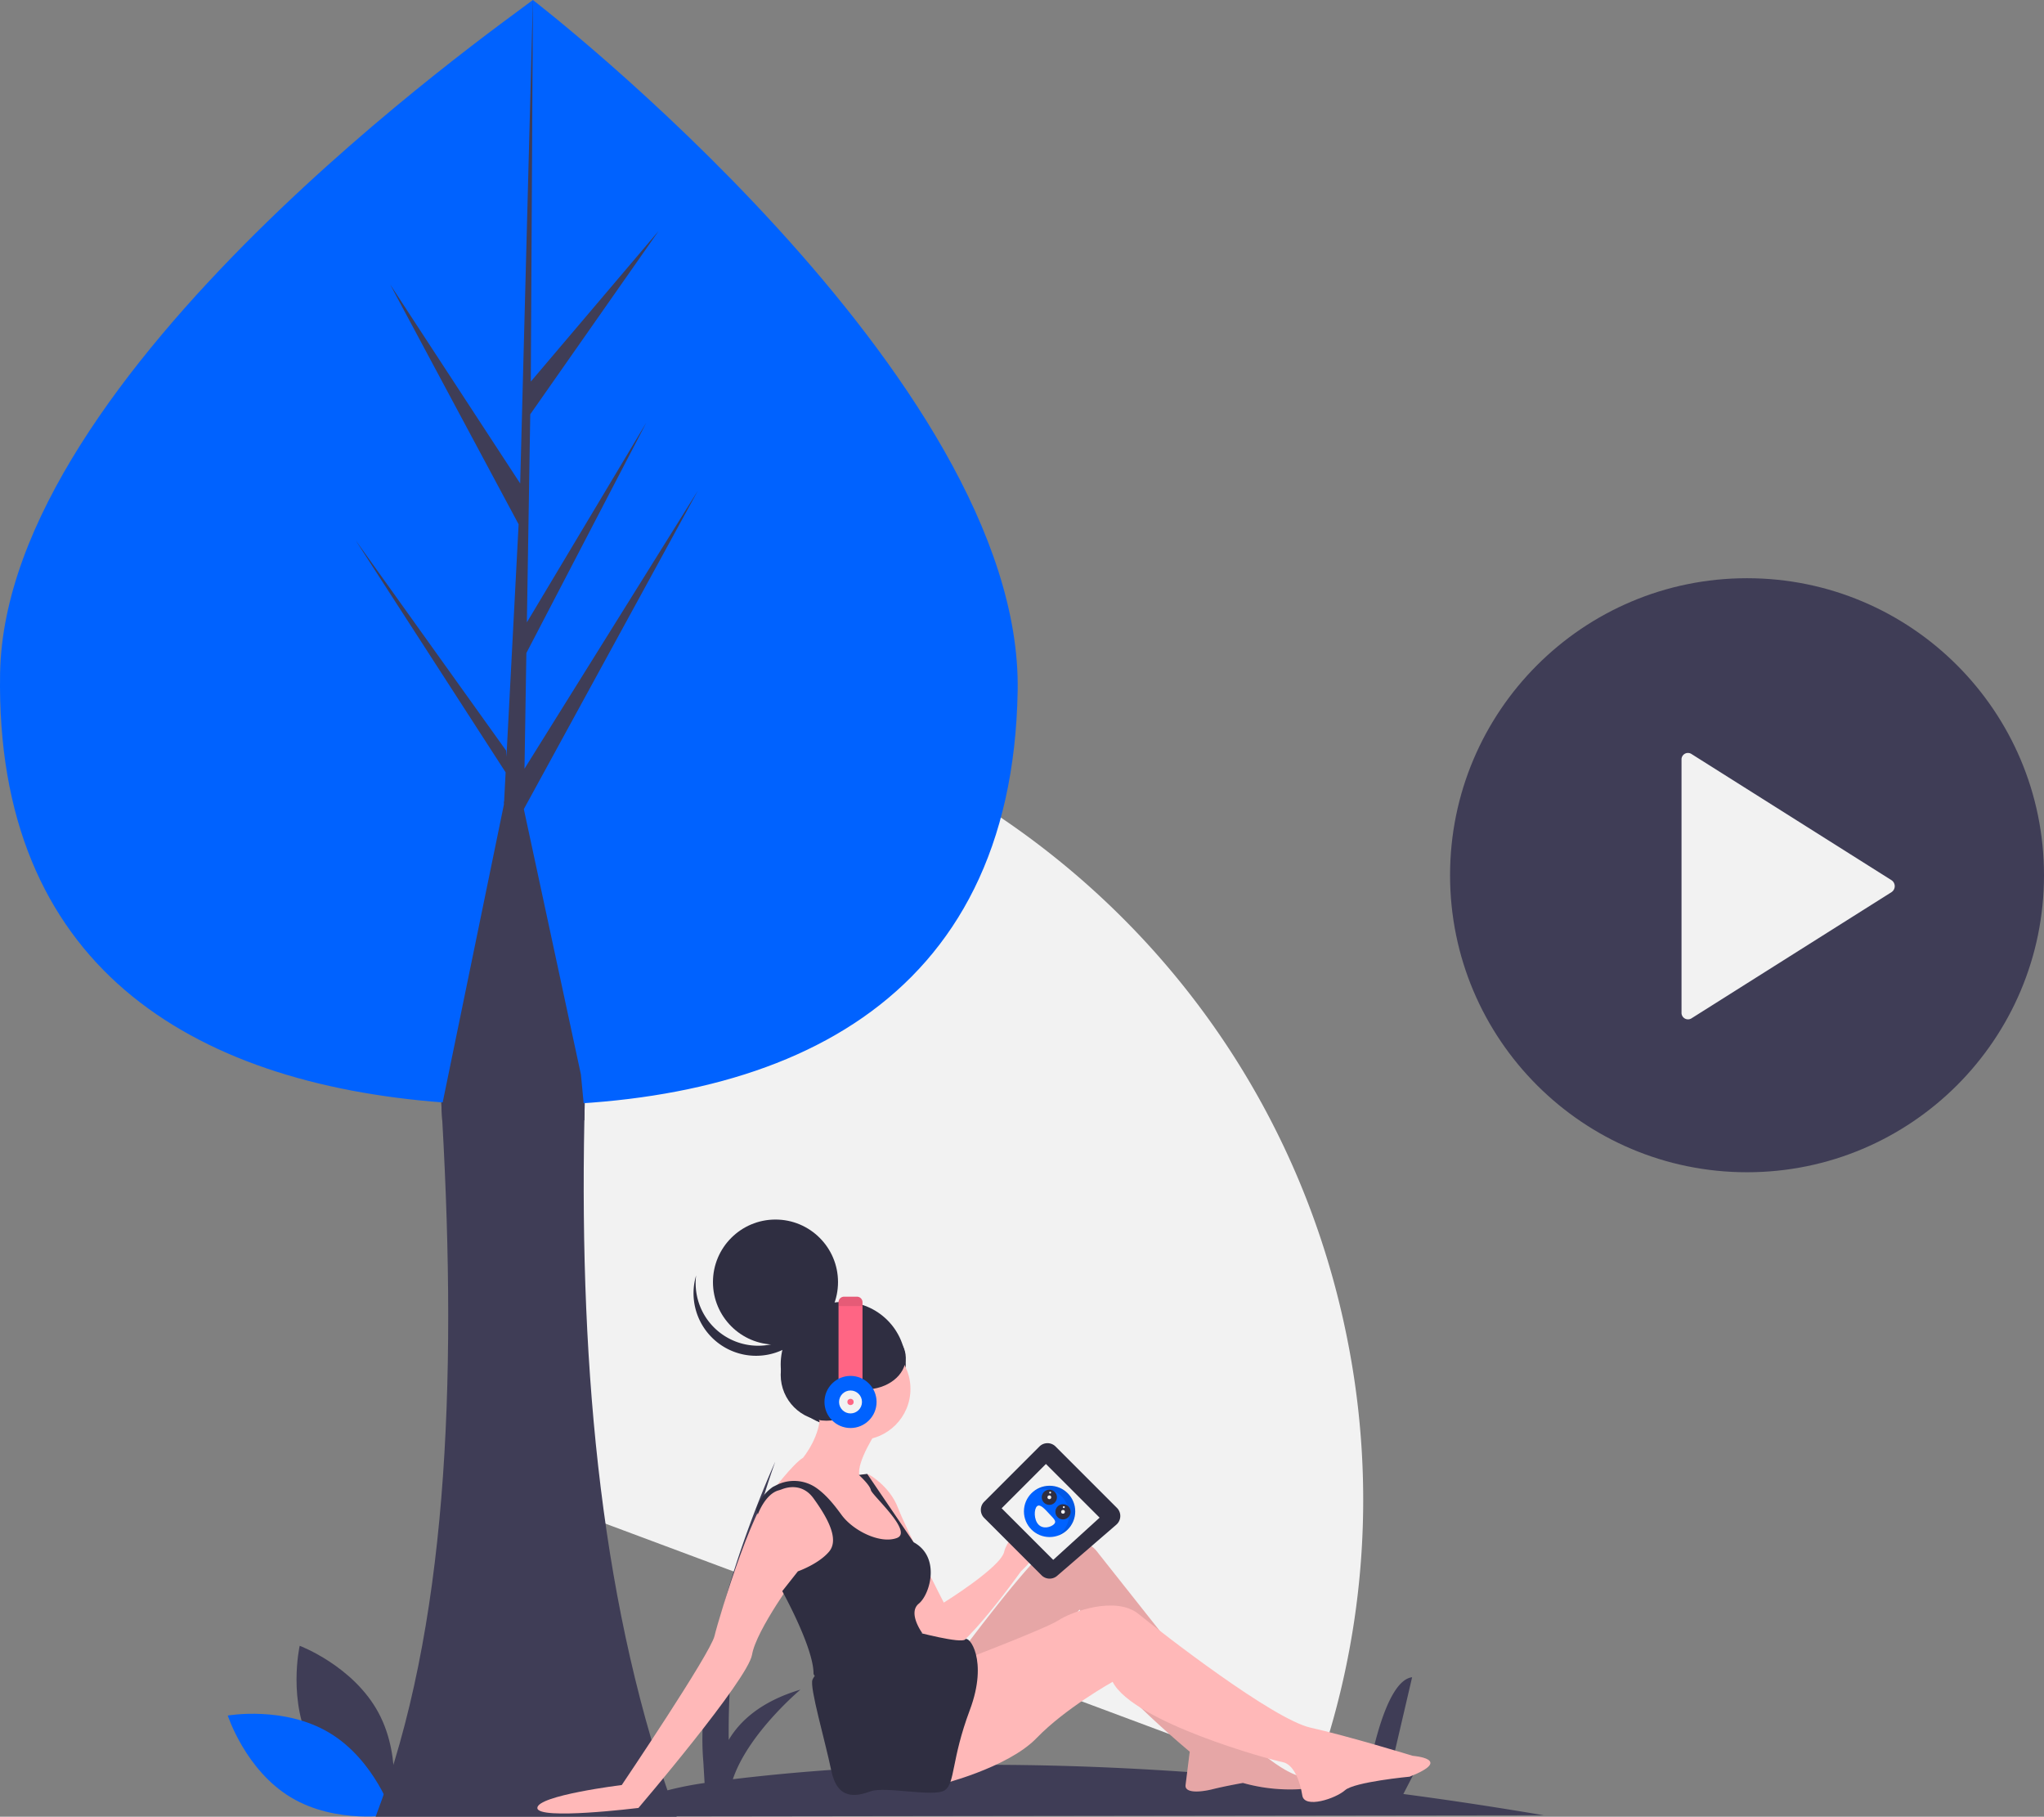 <svg data-name="Layer 1" xmlns="http://www.w3.org/2000/svg" width="936.067" height="831.85"><rect width="100%" height="100%" fill="#808080" stroke="none"/><circle cx="800.067" cy="400.754" r="136" fill="#3f3d56"/><path d="M173.984 317.05l73.501 369.492 352.99 131.702a374.936 374.936 0 0016.503-205.203C576.384 408.976 378.049 276.456 173.984 317.05z" fill="#f2f2f2"/><path d="M143.009 800.536c11.55 21.42 36.063 30.615 36.063 30.615s5.787-25.534-5.763-46.954-36.063-30.614-36.063-30.614-5.787 25.533 5.763 46.953z" fill="#3f3d56"/><path d="M150.947 793.489c20.853 12.545 28.884 37.464 28.884 37.464s-25.778 4.579-46.63-7.967-28.884-37.464-28.884-37.464 25.778-4.579 46.63 7.967z" fill="#0062ff"/><path d="M172.014 831.85c32.67-85.93 37.39-197.12 30.53-318.79q-.15-2.88-.33-5.78-1.545-26.31-3.76-53.21h71.31q-1.455 27.93-2.07 55.32c-.03 1.21-.05 2.41-.08 3.6-2.28 116.92 8.19 225.56 42.29 318.86z" fill="#3f3d56"/><path d="M706.957 831.174q-33.42-5.662-64.281-9.725l8.133-15.77c-2.742-.952-14.792 8.079-14.792 8.079l10.674-45.775c-13.794 1.663-20.807 48.402-20.807 48.402l-15.41-15.802 7.46 17.766c-62.968-7.416-117.349-10.165-163.09-10.264l6.962-13.497c-2.743-.953-14.792 8.078-14.792 8.078l10.673-45.775c-13.793 1.664-20.806 48.402-20.806 48.402l-15.41-15.802 7.901 18.817a916.123 916.123 0 00-93.753 6.368c7.04-21.026 30.96-41.023 30.96-41.023-18.267 5.433-27.849 14.537-32.856 23.024a368.672 368.672 0 0121.31-127.38s-37.757 82.161-32.94 137.312l.577 9.793c-32.01 4.583-44.602 15.352-44.602 15.352z" fill="#3f3d56"/><path d="M466.048 316.362c-2.482 143.567-107.673 191.885-236.35 189.66q-4.484-.077-8.923-.236-8.943-.313-17.693-.973C87.062 496.078-2.264 441.823.044 308.305 2.432 170.132 227.622 12.613 244.034 0c.014 0 224.495 172.806 222.014 316.362z" fill="#0062ff"/><circle cx="386.163" cy="624.753" r="28.636" fill="#2f2e41"/><circle cx="355.141" cy="587.048" r="28.636" fill="#2f2e41"/><path d="M330.44 610.76a28.638 28.638 0 0044.222-15.035 28.638 28.638 0 11-55.861-11.744 28.627 28.627 0 0011.64 26.78z" fill="#2f2e41"/><circle cx="393.561" cy="635.968" r="23.386" fill="#ffb8b8"/><path d="M401.675 655.06s-9.546 14.317-8.114 20.522c0 0 6.204 2.864 6.204 3.818s5.728 10.023 5.728 10.023l6.681 9.068 2.864 11.932h-13.84l-15.273-11.932-14.796-16.227s-10.022-4.773-15.272-.955l-2.864 2.387s10.023-13.364 14.795-16.228c0 0 8.591-10.5 7.637-21z" fill="#ffb8b8"/><path d="M397.856 675.105s9.546 5.25 13.364 15.272 21 43.432 21 43.432 1.432 21.477.477 22.432-11.932-9.546-13.84-12.41-9.546-37.226-9.546-37.226l-12.41-20.046-2.385-11.454z" fill="#ffb8b8"/><path d="M427.924 735.24l4.296-1.431s26.25-16.227 27.682-23.386 22.431-31.023 22.909-18.137-15.273 27.205-15.273 27.205-34.364 48.204-36.273 34.363zm-43.431-32.93s-.477 13.363-19.091 18.135c0 0-19.09 25.773-21 37.227s-52.022 70.16-52.022 70.16-46.296 5.726-46.296 0 38.66-10.5 38.66-10.5 40.567-60.137 42.476-68.25 20.046-68.25 28.637-67.773c0 0 8.113-3.818 12.886-.954s15.75 21.954 15.75 21.954z" fill="#ffb8b8"/><path d="M440.333 756.24s33.41-44.863 40.568-47.726 16.228-4.773 21.478 1.909 67.295 84.954 67.295 84.954 21.954 22.432 32.931 18.136c0 0 5.728 4.773-7.636 5.727a79.631 79.631 0 01-25.773-2.863s-8.113 1.432-13.84 2.863-12.887 1.91-12.41-1.909l1.91-15.272s-49.16-40.568-50.59-57.75c0 0 .954-8.114 0-7.16s-21 22.433-30.069 27.205-31.5 11.455-31.5 11.455z" fill="#ffb8b8"/><path d="M440.333 756.24s33.41-44.863 40.568-47.726 16.228-4.773 21.478 1.909 67.295 84.954 67.295 84.954 21.954 22.432 32.931 18.136c0 0 5.728 4.773-7.636 5.727a79.631 79.631 0 01-25.773-2.863s-8.113 1.432-13.84 2.863-12.887 1.91-12.41-1.909l1.91-15.272s-49.16-40.568-50.59-57.75c0 0 .954-8.114 0-7.16s-21 22.433-30.069 27.205-31.5 11.455-31.5 11.455z" opacity=".1"/><path d="M435.083 762.445s43.91-16.704 49.637-20.522 26.25-11.455 36.75-2.864 61.567 48.204 78.749 52.022 46.773 12.887 46.773 12.887 19.09 1.431-1.432 9.545c0 0-25.296 2.386-29.591 6.205s-18.614 8.59-19.568 2.386-3.818-14.318-9.068-15.273-68.25-18.136-77.795-36.75c0 0-21.478 11.932-34.841 25.773s-44.863 21.477-44.863 21.477z" fill="#ffb8b8"/><path d="M419.334 747.172s20.92 5.561 22.63 3.497 10.778 9.39 2.188 32.299-6.682 33.409-11.455 36.75-27.204-1.91-33.886.477-15.273 4.295-18.136-9.546-10.023-38.181-8.591-41.522 9.068-10.977 9.068-10.977l15.75-8.114z" fill="#2f2e41"/><path d="M347.027 693.48s3.323-9.308 9.49-11.053a15.846 15.846 0 001.54-.505c2.318-.92 9.385-2.928 14.504 4.16 6.205 8.59 11.932 18.613 7.16 24.34s-14.32 9.069-14.32 9.069l-7.158 9.068s14.318 25.773 14.318 37.704c0 0 .477 4.773 8.59-3.818s41.318-14.53 41.318-14.53-6.954-9.333-1.704-13.629 10.057-21.405-2.37-28.123l-21.255-31.297-3.818.477s5.012 4.534 5.489 6.92 19.568 19.091 11.932 21.955-20.046-3.34-25.296-10.5c-2.887-3.937-6.93-9.319-12.048-12.73a17.845 17.845 0 00-17.849-.957l-1.602.8a20.445 20.445 0 00-7.068 8.696l-.569 1.327z" fill="#2f2e41"/><circle cx="378.527" cy="629.525" r="21" fill="#2f2e41"/><ellipse cx="396.186" cy="621.65" rx="18.614" ry="14.557" fill="#2f2e41"/><ellipse cx="389.266" cy="644.559" rx="3.102" ry="5.489" fill="#a0616a"/><path d="M384.016 596.288v38.01h10.977v-38.01a2.558 2.558 0 00-2.558-2.558h-5.861a2.558 2.558 0 00-2.558 2.558z" fill="#ff6584"/><circle cx="389.504" cy="641.934" r="11.932" fill="#0062ff"/><circle cx="389.504" cy="641.934" r="5.25" fill="#f2f2f2"/><circle cx="389.504" cy="641.934" r="1.432" fill="#ff6584"/><path d="M384.016 596.288v1.737h10.977v-1.737a2.558 2.558 0 00-2.558-2.558h-5.861a2.558 2.558 0 00-2.558 2.558z" opacity=".1"/><path d="M511.517 690.447l-28.102-28.102a5.242 5.242 0 00-7.413 0l-25.28 25.28a5.242 5.242 0 000 7.413l26.256 26.257a5.242 5.242 0 007.134.26l27.125-23.435a5.242 5.242 0 00.28-7.673z" fill="#2f2e41"/><path fill="#f2f2f2" d="M503.572 694.911l-24.58-24.579-20.284 20.284 23.625 23.625 21.239-19.33z"/><circle cx="480.663" cy="692.048" r="11.746" fill="#0062ff"/><path d="M485.89 702.06a11.746 11.746 0 00-11.965-19.633 11.746 11.746 0 1110.66 20.693 11.827 11.827 0 001.306-1.06z" opacity=".1"/><path d="M474.888 689.714c-1.4 1.316-1.475 6.054.664 8.33s5.68 1.229 7.081-.087.13-2.403-2.008-4.68-4.336-4.88-5.737-3.563z" fill="#f2f2f2"/><circle cx="486.812" cy="692.239" r="3.48" fill="#2f2e41"/><circle cx="480.556" cy="685.581" r="3.48" fill="#2f2e41"/><circle cx="486.812" cy="692.239" r=".87" fill="#f2f2f2"/><circle cx="487.187" cy="690.096" r=".435" fill="#f2f2f2"/><circle cx="480.931" cy="683.439" r=".435" fill="#f2f2f2"/><circle cx="480.556" cy="685.581" r=".87" fill="#f2f2f2"/><path d="M770.068 347.891V463.6a2.98 2.98 0 004.462 2.746l91.72-57.855a3.278 3.278 0 000-5.453l-91.72-57.855a2.951 2.951 0 00-4.462 2.708z" fill="#f2f2f2"/><path d="M267.694 509.39l-1.66-17.39-8.16-37.93-17.98-83.6 79.68-145.77-79.38 127.28.86-52.97 54.92-105.47-54.69 91.44 1.55-95.28 58.8-83.96-58.55 68.98.96-173.98V0l-.03.75-5.79 220.62-59.55-91.12 58.83 109.82-5.57 106.42-.17-2.82-68.92-96.31 68.71 106.29-.69 13.3-.13.21.06 1.09-17.64 85.82-10.94 53.21q.18 2.895.33 5.78c10.03.22 58.51-.14 65.07-.07z" fill="#3f3d56"/></svg>